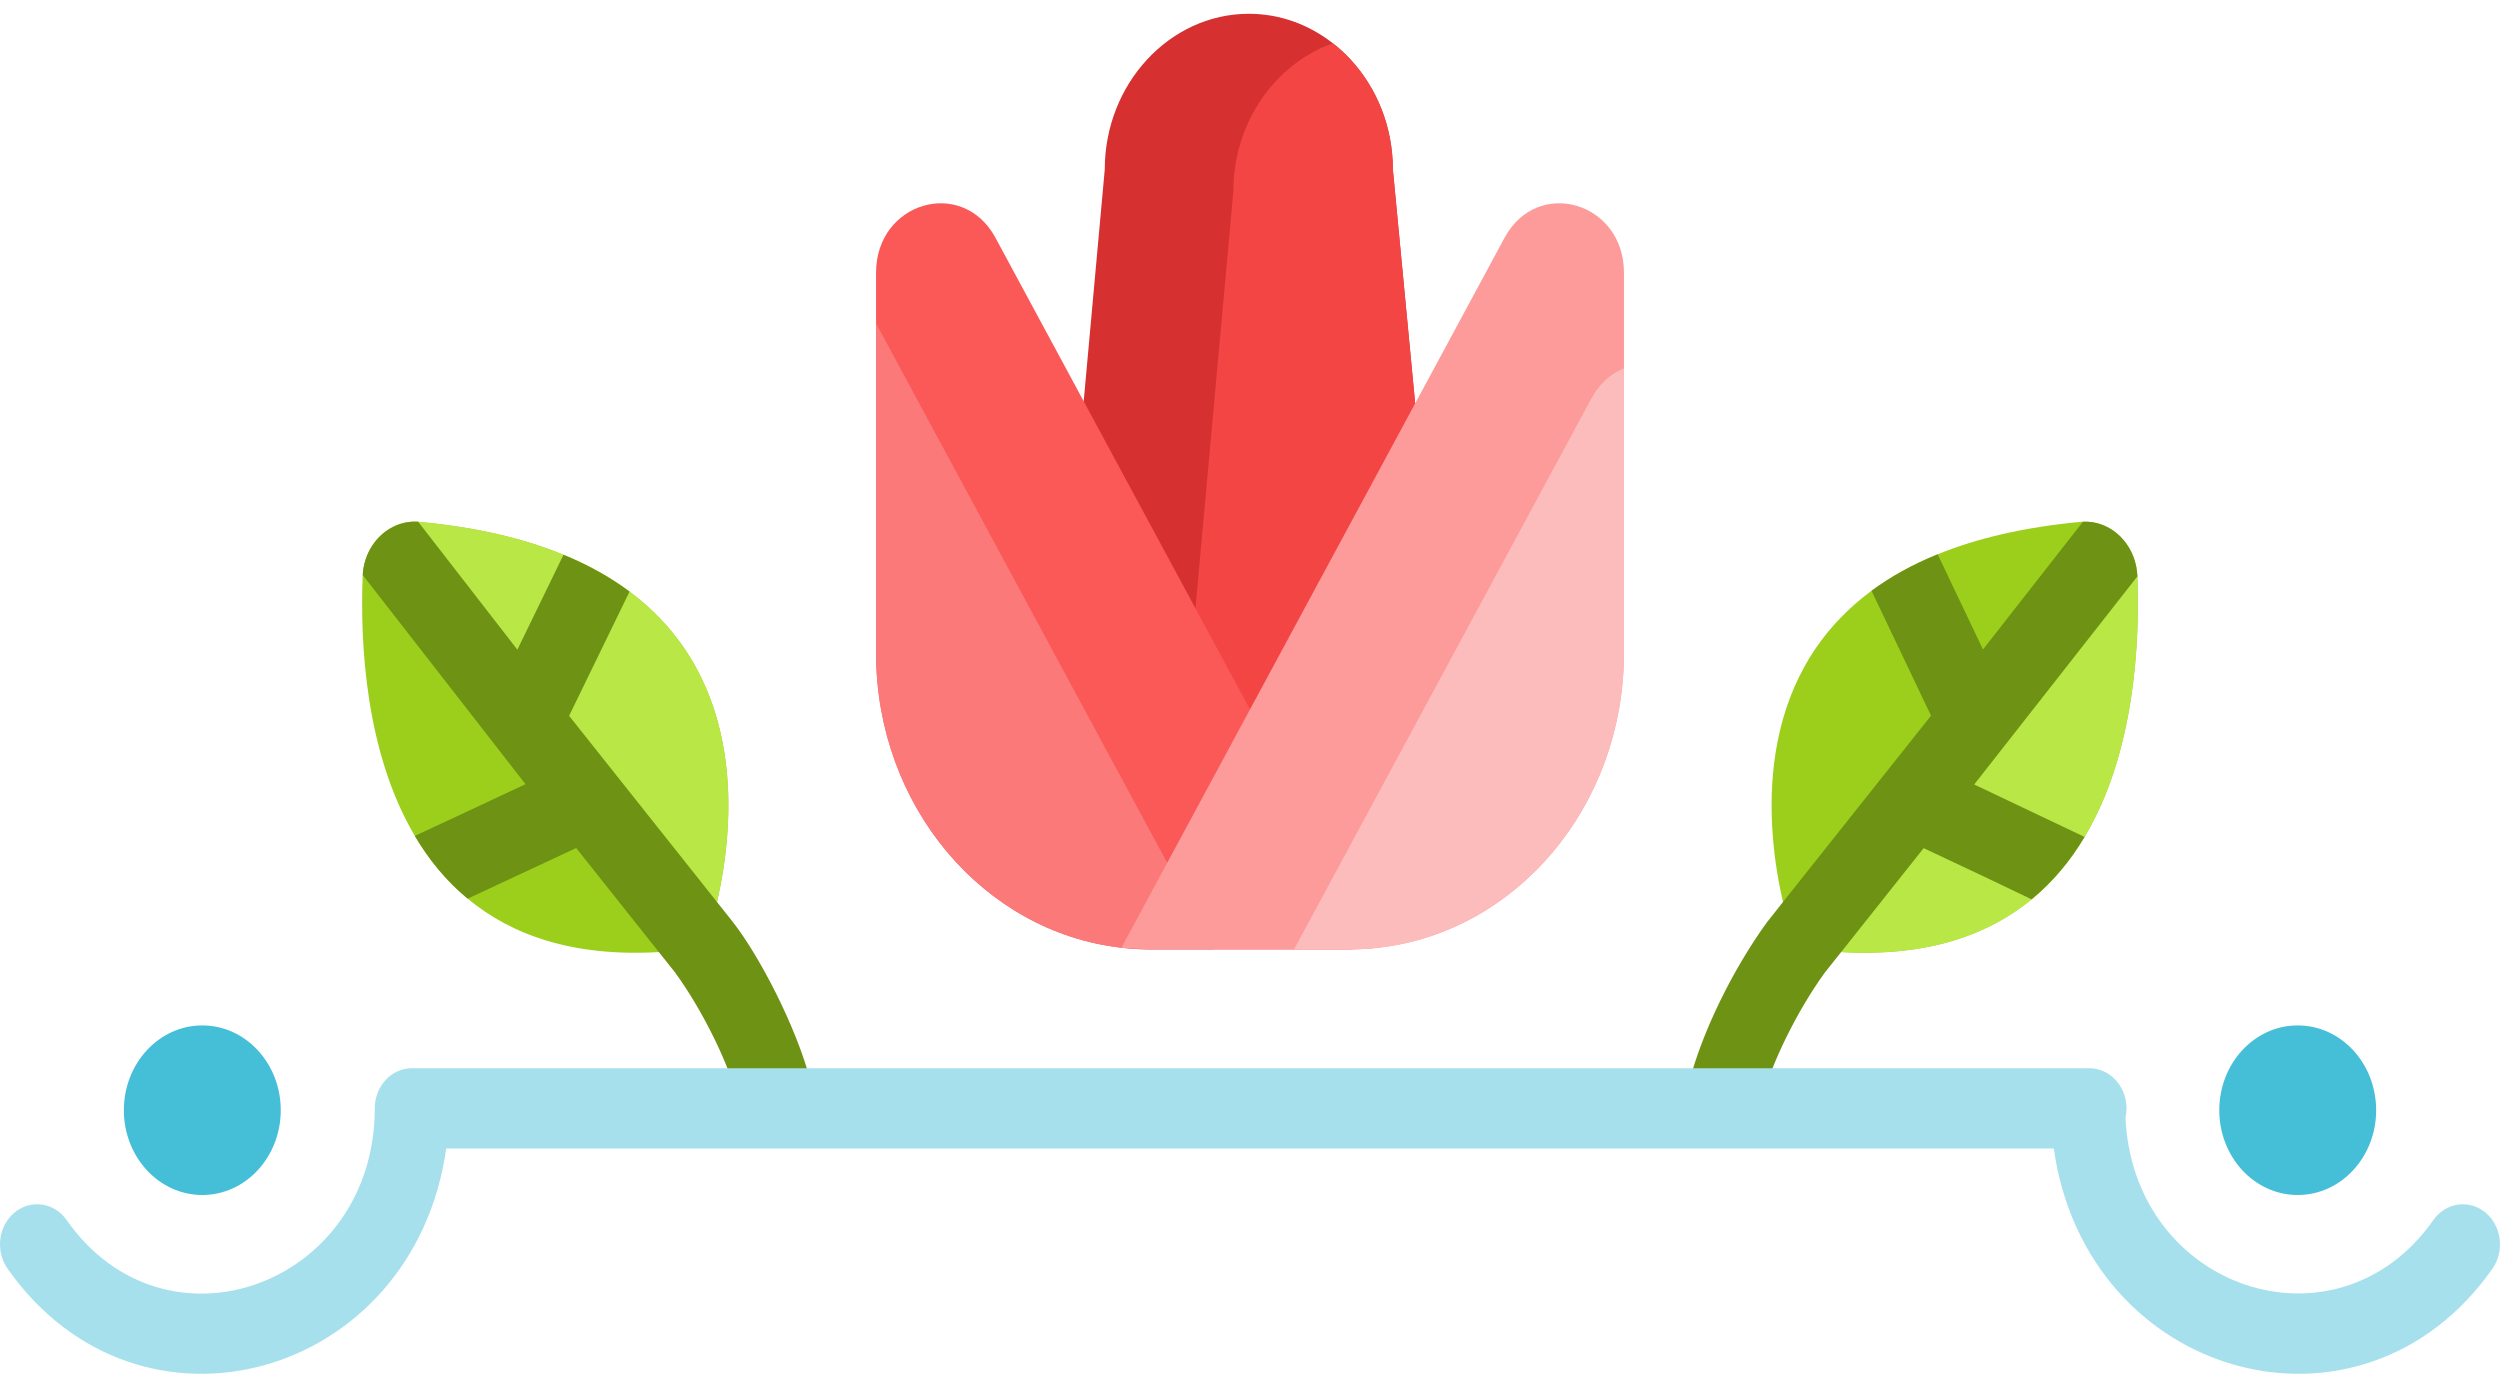 <svg width="136" height="75" viewBox="0 0 136 75" fill="none" xmlns="http://www.w3.org/2000/svg">
<path d="M78.59 38.781C78.59 40.539 77.259 41.977 75.635 41.977H60.366C58.742 41.977 57.412 40.539 57.412 38.781L60.099 9.22C60.099 4.563 63.627 0.75 67.936 0.75C69.638 0.75 71.218 1.343 72.506 2.354C72.847 2.618 73.171 2.916 73.47 3.239C74.891 4.775 75.772 6.891 75.772 9.22L78.59 38.781Z" fill="#D63030"/>
<path d="M78.589 38.781C78.589 40.539 77.259 41.977 75.635 41.977H65.07C64.658 41.428 64.408 40.729 64.408 39.966L67.096 10.402C67.096 6.658 69.373 3.463 72.506 2.354C72.847 2.618 73.171 2.916 73.469 3.239C74.891 4.775 75.772 6.891 75.772 9.22L78.589 38.781Z" fill="#F44545"/>
<path d="M74.996 51.556L73.419 51.647H62.582C62.049 51.647 61.524 51.618 61.004 51.556C53.504 50.706 47.658 43.849 47.658 35.515V14.832C47.658 11.002 52.333 9.616 54.14 12.911L68 38.592L74.996 51.556Z" fill="#FB5858"/>
<path d="M66.037 51.647H62.582C62.049 51.647 61.524 51.618 61.004 51.556C53.504 50.706 47.658 43.849 47.658 35.515V17.594L60.995 42.306L66.037 51.647Z" fill="#FC7979"/>
<path d="M88.343 14.832V35.515C88.343 43.849 82.496 50.706 74.996 51.556C74.477 51.618 73.951 51.647 73.419 51.647H62.582L61.004 51.556L68 38.592L81.861 12.911C83.667 9.616 88.343 11.002 88.343 14.832V14.832Z" fill="#FD9A9A"/>
<path d="M88.343 20.037V35.515C88.343 43.849 82.496 50.706 74.996 51.556C74.478 51.618 73.951 51.647 73.419 51.647H70.394L72.719 47.341L86.579 21.661C87.028 20.842 87.653 20.313 88.343 20.037Z" fill="#FDBCBC"/>
<path d="M113.398 45.528C112.645 46.797 111.697 47.956 110.517 48.923C108.133 50.881 104.8 52.063 100.157 51.793C99.603 51.76 99.029 51.707 98.434 51.632C98.194 51.603 97.953 51.568 97.704 51.53C97.704 51.53 97.34 50.584 96.994 49.071C96.067 45.037 95.262 36.976 101.811 32.139C102.824 31.391 104.014 30.721 105.409 30.154C107.509 29.298 110.071 28.681 113.183 28.39C113.226 28.384 113.27 28.381 113.312 28.381C114.691 28.32 115.889 29.342 116.197 30.756C116.237 30.946 116.264 31.141 116.272 31.342V31.356C116.409 34.954 116.134 40.953 113.398 45.528V45.528Z" fill="#9BCF1B"/>
<path d="M98.436 51.632C101.783 44.964 107.508 36.164 116.198 30.756C116.239 30.946 116.266 31.141 116.274 31.342C116.537 38.188 115.315 53.763 98.436 51.632V51.632Z" fill="#B9E746"/>
<path d="M39.006 49.071C38.974 49.208 38.944 49.339 38.912 49.467C38.597 50.747 38.295 51.53 38.295 51.53C37.439 51.661 36.623 51.746 35.843 51.793C31.172 52.063 27.828 50.87 25.442 48.887C24.265 47.916 23.32 46.748 22.567 45.473C19.859 40.9 19.591 34.925 19.728 31.342C19.728 31.322 19.731 31.3 19.733 31.28C19.8 30.092 20.477 29.1 21.414 28.647C21.82 28.448 22.275 28.352 22.749 28.384C22.771 28.388 22.795 28.388 22.817 28.39C25.962 28.684 28.544 29.309 30.656 30.18C32.048 30.754 33.238 31.429 34.248 32.183C40.735 37.026 39.93 45.048 39.006 49.071Z" fill="#9BCF1B"/>
<path d="M38.91 49.467C30.67 45.761 24.49 36.193 21.412 28.647C21.837 28.439 22.317 28.344 22.815 28.39C41.797 30.157 40.227 44.132 38.91 49.467Z" fill="#B9E746"/>
<path d="M116.272 31.356C113.425 34.989 107.676 42.32 107.396 42.676L113.398 45.528C112.645 46.797 111.697 47.956 110.517 48.923C109.219 48.297 107.355 47.405 104.647 46.139L100.158 51.793L99.266 52.913C97.74 55.029 96.344 57.872 95.792 60.007C95.493 61.167 94.381 61.846 93.304 61.523C92.23 61.197 91.603 59.992 91.903 58.83C92.599 56.144 94.253 52.749 96.116 50.18C96.145 50.145 96.059 50.249 96.994 49.071C98.009 47.796 100.215 45.019 105.048 38.932L101.811 32.139C102.824 31.391 104.014 30.721 105.409 30.154L107.875 35.332L113.312 28.381C114.691 28.32 115.89 29.342 116.197 30.756C116.237 30.946 116.264 31.141 116.272 31.342V31.356Z" fill="#6E9213"/>
<path d="M42.149 61.604C41.265 61.604 40.454 60.972 40.207 60.007C39.654 57.872 38.26 55.029 36.733 52.913L35.842 51.793L31.344 46.131L25.441 48.887C24.265 47.916 23.319 46.748 22.566 45.473L28.589 42.661C27.23 40.915 22.517 34.861 19.732 31.28C19.8 30.092 20.476 29.1 21.413 28.647C21.82 28.448 22.274 28.352 22.749 28.384L28.145 35.343L30.655 30.18C32.048 30.754 33.238 31.429 34.247 32.183L30.959 38.941L39.006 49.071L39.828 50.107C41.257 51.906 43.32 55.829 44.095 58.83C44.456 60.222 43.487 61.604 42.149 61.604Z" fill="#6E9213"/>
<path d="M135.2 65.955C134.312 65.227 133.044 65.416 132.37 66.376C127.144 73.827 116.065 70.192 115.625 60.811C115.934 59.435 114.967 58.112 113.661 58.112H22.407C21.291 58.112 20.387 59.089 20.387 60.295C20.387 69.909 9.022 74.065 3.629 66.376C2.955 65.415 1.688 65.227 0.8 65.955C-0.089 66.683 -0.264 68.054 0.411 69.014C7.559 79.206 22.509 75.017 24.274 62.478H111.726C113.493 75.024 128.443 79.201 135.59 69.014C136.263 68.054 136.089 66.684 135.2 65.955V65.955Z" fill="#A6E0EC"/>
<path d="M15.273 60.395C15.273 62.943 13.362 65.008 11.005 65.008C8.649 65.008 6.738 62.943 6.738 60.395C6.738 57.848 8.649 55.783 11.005 55.783C13.362 55.783 15.273 57.848 15.273 60.395Z" fill="#44BFD7"/>
<path d="M129.263 60.395C129.263 62.943 127.353 65.008 124.995 65.008C122.639 65.008 120.729 62.943 120.729 60.395C120.729 57.848 122.639 55.783 124.995 55.783C127.353 55.783 129.263 57.848 129.263 60.395V60.395Z" fill="#44BFD7"/>
</svg>

